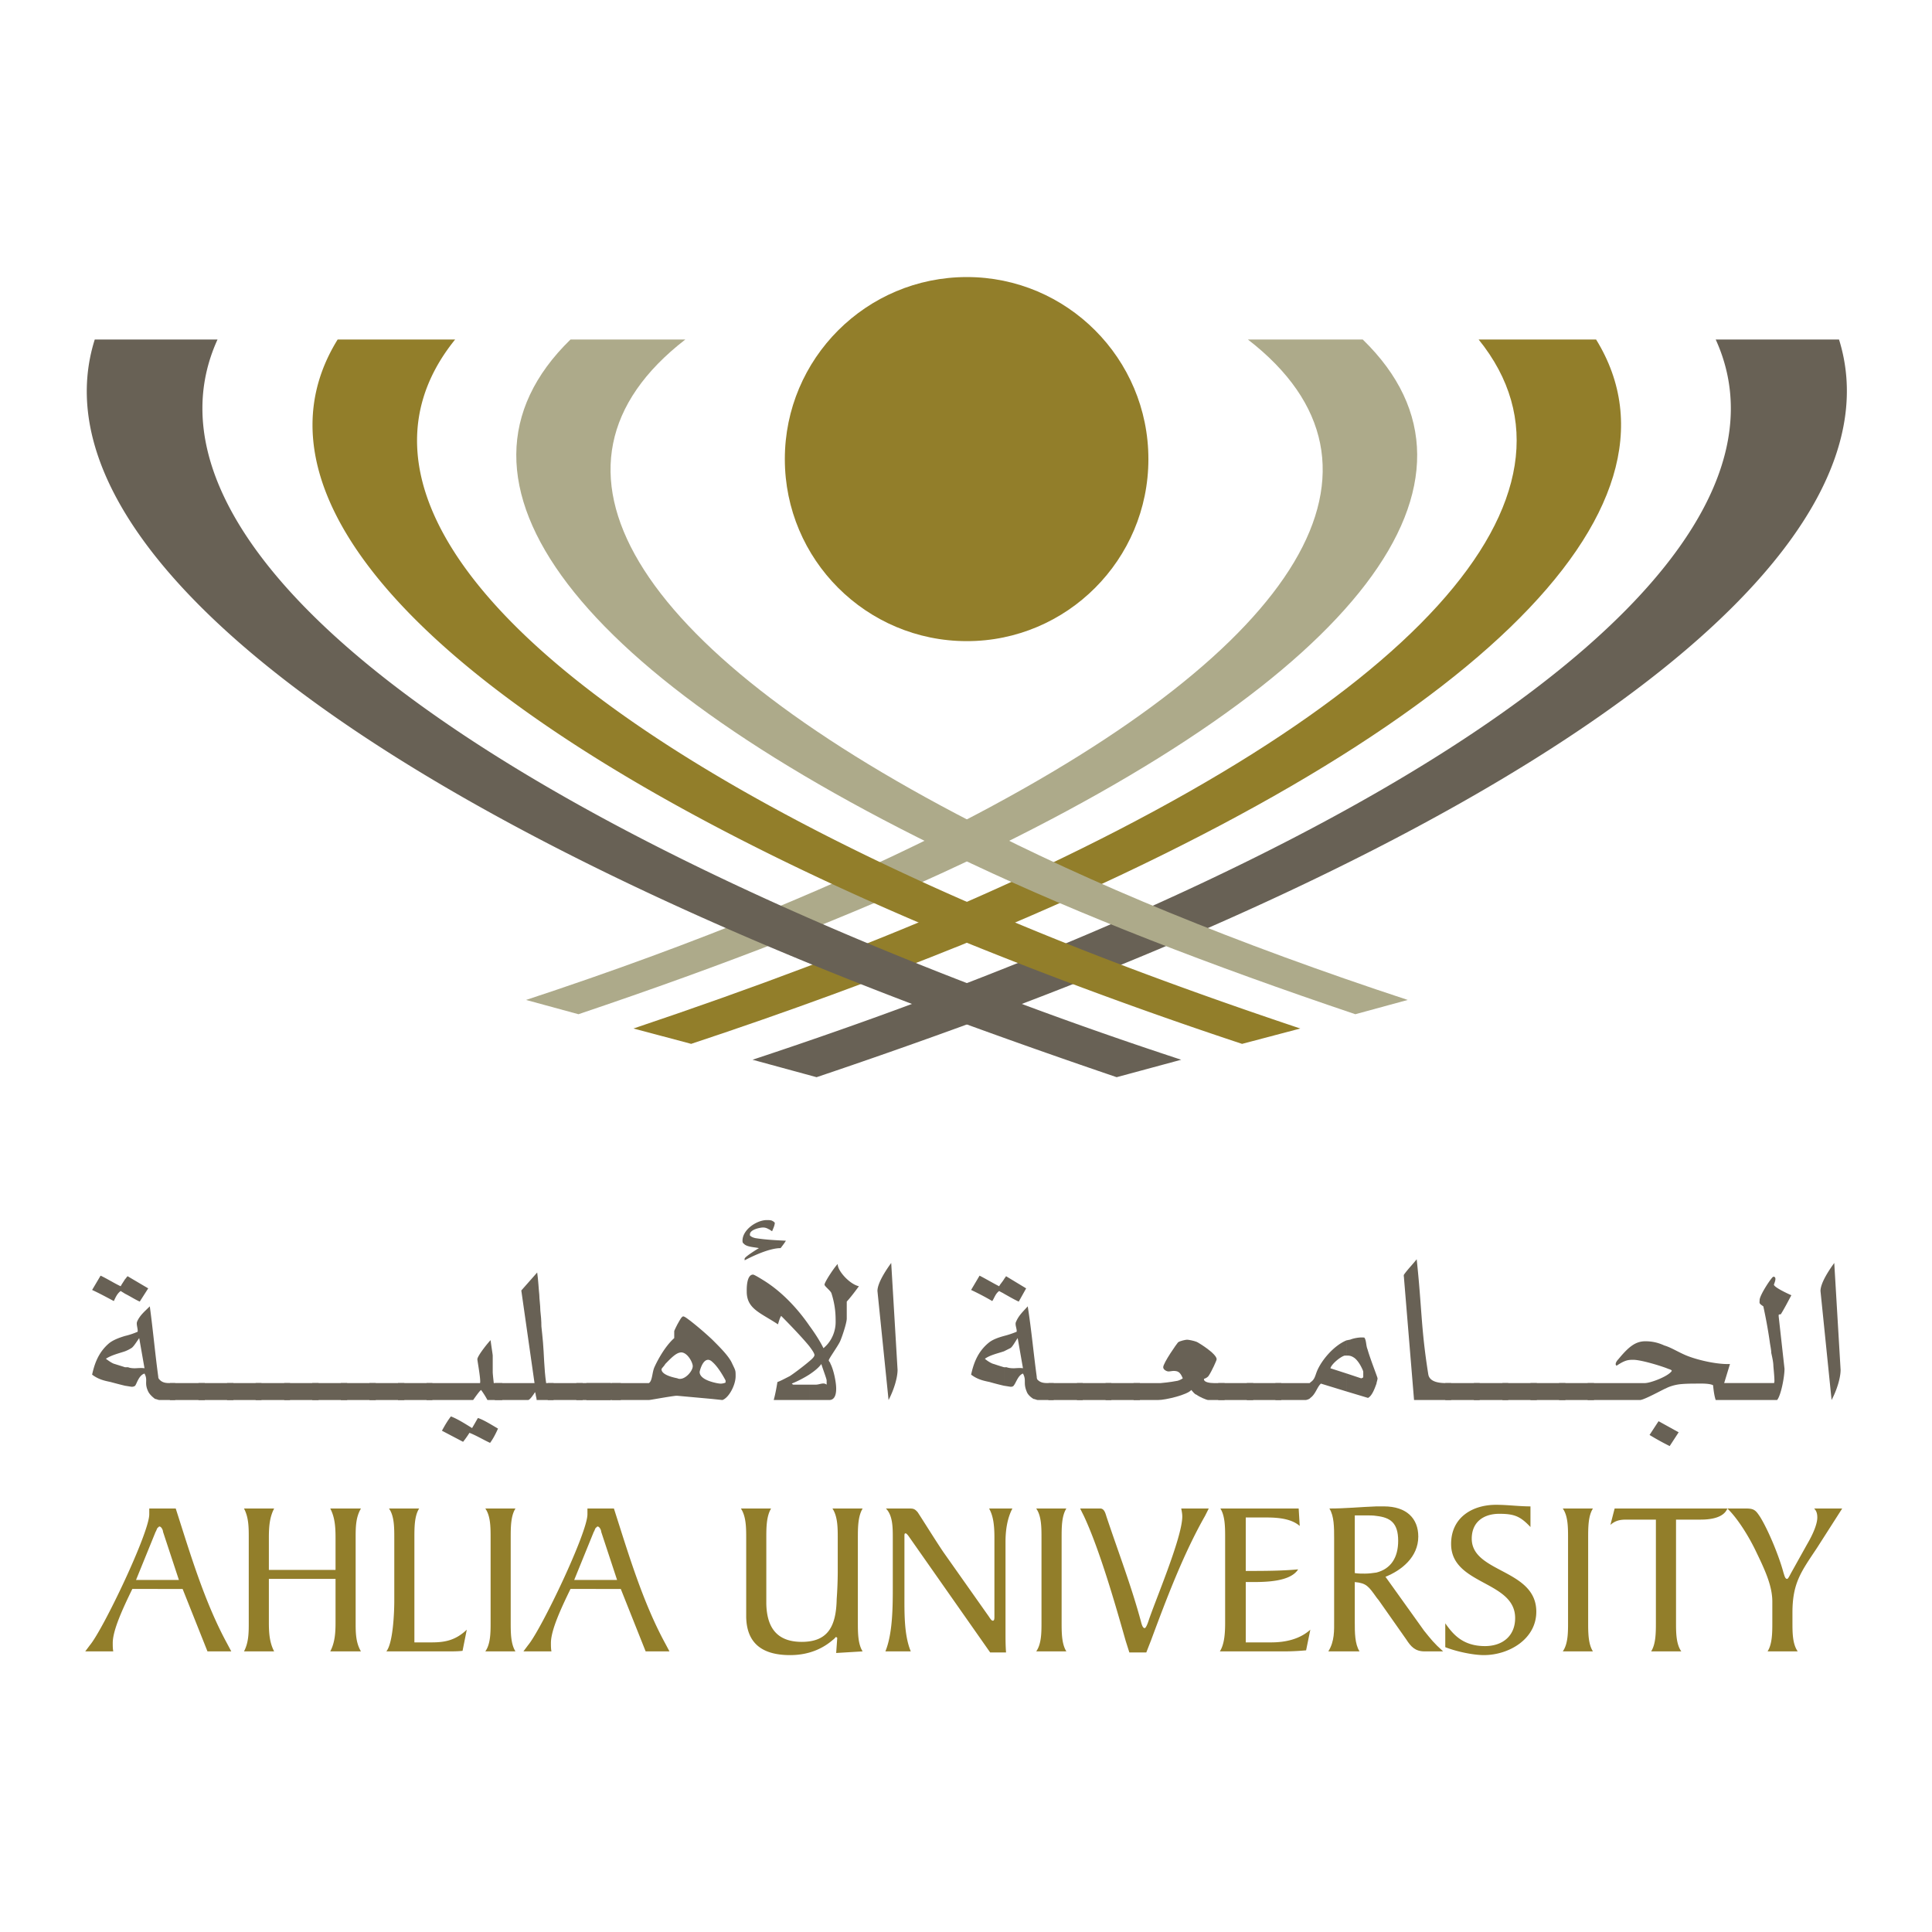 <svg xmlns="http://www.w3.org/2000/svg" width="2500" height="2500" viewBox="0 0 192.756 192.741"><path fill="#fff" d="M0 192.741h192.756V0H0v192.741z"/><path d="M183.479 33.864h-12.303c8.395 18.427-18.426 42.556-75.238 64.415-6.547 2.534-13.516 5.015-20.855 7.444l6.388 1.741a630.41 630.41 0 0 0 14.467-5.068c62.724-22.914 93.771-48.627 87.541-68.532z" fill-rule="evenodd" clip-rule="evenodd" fill="#686155"/><path d="M159.242 33.864h-11.719c12.512 15.47-6.23 36.59-51.585 56.336-9.715 4.224-20.644 8.343-32.735 12.406l5.755 1.533c9.715-3.222 18.744-6.547 26.98-9.874 51.056-20.855 73.759-43.452 63.304-60.401z" fill-rule="evenodd" clip-rule="evenodd" fill="#927e2a"/><path d="M135.959 33.864h-11.457c16.314 12.619 5.49 30.571-28.564 48.153-11.774 6.072-26.293 12.091-43.453 17.74l5.227 1.425c14.572-4.91 27.349-9.873 38.226-14.995 39.705-18.743 54.488-38.278 40.021-52.323z" fill-rule="evenodd" clip-rule="evenodd" fill="#adaa8a"/><path d="M21.703 33.864H9.454c-6.283 19.905 24.815 45.618 87.54 68.532 4.647 1.69 9.452 3.38 14.415 5.068l6.441-1.741a427.325 427.325 0 0 1-20.856-7.444C40.183 76.42 13.308 52.291 21.703 33.864z" fill-rule="evenodd" clip-rule="evenodd" fill="#686155"/><path d="M45.41 33.864H33.689C23.181 50.813 45.938 73.41 96.994 94.266a450.472 450.472 0 0 0 26.928 9.874l5.809-1.533c-12.145-4.063-23.074-8.182-32.737-12.406C51.587 70.454 32.897 49.334 45.41 33.864z" fill-rule="evenodd" clip-rule="evenodd" fill="#927e2a"/><path d="M96.994 82.017C62.886 64.435 52.063 46.483 68.377 33.864H56.92c-14.414 14.045.317 33.58 40.074 52.323 10.875 5.122 23.655 10.084 38.227 14.995l5.227-1.425c-17.161-5.649-31.733-11.668-43.454-17.74z" fill-rule="evenodd" clip-rule="evenodd" fill="#adaa8a"/><path d="M17.849 157.624l-1.584-4.804c0-.159-.158-.528-.37-.528-.052 0-.167.179-.158.105-.105.158-.158.37-.211.423l-1.954 4.804h4.277zm-2.112.898h-2.534c-.951 1.953-1.954 4.117-1.954 5.385 0 .316 0 .581.053.845H8.504l.475-.634c1.32-1.584 5.913-11.193 5.913-13.041v-.58h2.641c1.425 4.434 2.85 9.292 5.121 13.463l.422.792H20.7l-2.48-6.229h-2.483v-.001zM61.566 157.624l-1.584-4.804c0-.159-.158-.528-.369-.528-.053 0-.168.179-.159.105-.104.158-.158.37-.211.423l-1.954 4.804h4.277zm-2.112.898H56.92c-.951 1.953-1.954 4.117-1.954 5.385 0 .316 0 .581.053.845h-2.798l.475-.634c1.32-1.584 5.913-11.193 5.913-13.041v-.58h2.641c1.425 4.434 2.851 9.292 5.121 13.463l.422.792h-2.376l-2.481-6.229h-2.482v-.001zM33.477 153.453c0-1.056-.052-2.06-.528-2.956h3.062c-.528.896-.528 1.9-.528 2.956v8.395c0 1.004 0 2.007.528 2.904h-3.062c.476-.897.528-1.9.528-2.904v-4.329h-6.652v4.329c0 1.004.053 2.007.528 2.904h-3.01c.476-.897.476-1.9.476-2.904v-8.395c0-1.056 0-2.06-.476-2.956h3.01c-.475.896-.528 1.9-.528 2.956v3.169h6.652v-3.169zM39.338 153.453c0-1.056 0-2.217-.528-2.956h3.01c-.476.739-.476 1.9-.476 2.956v10.401h1.69c1.268 0 2.376-.158 3.537-1.268l-.422 2.112c-.475.053-.95.053-1.373.053h-6.23c.686-.845.792-4.013.792-5.069v-6.229zM48.948 153.453c0-1.056 0-2.217-.529-2.956h3.01c-.476.739-.476 1.9-.476 2.956v8.395c0 1.004 0 2.165.476 2.904h-3.01c.529-.739.529-1.9.529-2.904v-8.395zM86.065 150.497c-.476.792-.476 1.953-.476 2.956v8.395c0 1.004 0 2.165.476 2.904l-2.64.159.105-1.479c0-.053-.053-.105-.159-.105 0 0-.106.159-.264.265-.845.739-2.217 1.531-4.277 1.531-2.639 0-4.329-1.056-4.382-3.802v-7.867c0-1.003 0-2.164-.528-2.956h3.01c-.475.792-.475 1.953-.475 2.956V160c.052 2.375 1.056 3.802 3.537 3.802 2.64 0 3.432-1.585 3.485-4.277a40.55 40.55 0 0 0 .105-2.586v-3.485c0-1.003 0-2.164-.528-2.956h3.011v-.001zM88.335 164.752c.739-1.796.739-4.541.739-6.494v-4.805c0-1.056 0-2.271-.686-2.956h2.27c.423 0 .581 0 .898.369.422.634 1.9 3.009 2.587 4.012l4.435 6.284c.158.211.316.528.475.528.16 0 .16-.213.16-.423v-7.921c0-1.53-.213-2.27-.529-2.85h2.324c-.529 1.003-.688 2.216-.688 3.326v8.976c0 .739 0 1.372.053 2.06h-1.584l-8.183-11.67c-.106-.105-.159-.211-.265-.211s-.105.105-.105.316v5.756c0 1.795-.053 4.065.633 5.702h-2.534v.001zM103.91 153.453c0-1.056 0-2.217-.527-2.956h3.01c-.475.739-.475 1.9-.475 2.956v8.395c0 1.004 0 2.165.475 2.904h-3.01c.527-.739.527-1.9.527-2.904v-8.395zM112.676 164.858l-.369-1.162c-1.004-3.538-2.588-9.082-4.172-12.46l-.369-.739h2.006c.422 0 .529.527.633.845 1.162 3.484 2.482 6.916 3.434 10.453.105.422.211.634.367.634.107 0 .266-.369.371-.686.635-1.954 3.379-8.343 3.379-10.454 0-.265-.053-.528-.105-.792h2.746l-.371.739c-2.164 3.801-3.854 8.288-5.385 12.407l-.475 1.215h-1.69zM124.291 163.854h2.533c1.428 0 2.852-.316 3.908-1.268l-.422 2.061c-.58.052-1.32.104-2.166.104h-6.439c.475-.739.527-1.9.527-2.904v-8.395c0-1.056 0-2.217-.477-2.956h7.814l.105 1.742c-.791-.687-2.006-.846-3.326-.846h-2.059v5.334c1.689 0 3.537 0 5.227-.158-.793 1.266-3.326 1.266-4.699 1.266h-.527v6.02h.001zM144.195 161.954c.688.95 1.637 2.27 3.961 2.27 1.742 0 3.01-1.003 3.01-2.798 0-3.749-6.389-3.273-6.389-7.393 0-2.64 2.111-3.906 4.486-3.906 1.162 0 2.271.158 3.432.158v2.059c-1.002-1.055-1.582-1.319-3.113-1.319s-2.746.792-2.746 2.481c0 3.433 6.441 3.01 6.441 7.286 0 2.746-2.746 4.33-5.227 4.33-1.109 0-2.799-.37-3.855-.792v-2.376zM156.445 153.453c0-1.056 0-2.217-.527-2.956h3.01c-.477.739-.477 1.9-.477 2.956v8.395c0 1.004 0 2.165.477 2.904h-3.01c.527-.739.527-1.9.527-2.904v-8.395zM164.734 164.752c.475-.739.475-1.9.475-2.904v-10.243h-2.955c-.529 0-1.057.054-1.584.529l.422-1.637h11.246c-.369.95-1.742 1.107-2.641 1.107h-2.48v10.243c0 1.004 0 2.165.527 2.904h-3.01v.001zM176.35 164.752c.475-.739.475-1.9.475-2.904v-2.059c0-1.531-.686-3.062-1.582-4.911-.846-1.795-2.008-3.536-2.904-4.381h1.9c.791 0 .951.211 1.373.845.846 1.371 1.9 3.959 2.322 5.543.107.317.16.634.371.634.104 0 .264-.369.475-.739l1.531-2.746c.527-.896 1.002-1.953 1.002-2.64 0-.316-.051-.633-.316-.896h2.799l-2.533 3.959c-1.584 2.376-2.43 3.484-2.43 6.442v.949c0 1.004 0 2.165.527 2.904h-3.01z" fill-rule="evenodd" clip-rule="evenodd" fill="#927e2a"/><path d="M13.942 129.853c-.475-.212-.951-.528-1.478-.791v-1.428c.105-.104.158-.211.264-.315l2.059 1.214-.845 1.32zm-1.478 8.394V136.4h.317c.209.104.58.104.686.104.158 0 .633-.053.95 0l-.528-3.01c-.264.37-.581.898-.792 1.004a3.498 3.498 0 0 1-.633.316v-1.531a7.204 7.204 0 0 0 1.267-.422c.052-.266-.159-.739-.053-1.004.264-.634.792-1.055 1.267-1.531.317 2.322.528 4.699.845 7.021 0 .055 0 .159.105.265.317.371.74.371 1.109.371h.476v1.688h-1.585c-.105 0-.316-.105-.422-.105-.211-.158-.528-.423-.687-.739-.423-.897 0-1.108-.37-1.795-.528.159-.739.897-.897 1.161-.053.105-.212.158-.37.158-.052.002-.316-.051-.685-.104zm0-9.185c-.159-.106-.264-.159-.423-.266-.369.266-.528.686-.686 1.004-.687-.369-1.479-.793-2.165-1.109l.845-1.426c.581.265 1.425.792 2.006 1.057.106-.211.264-.422.423-.688v1.428zm0 4.222v1.531c-.634.211-1.32.369-1.901.74.211.157.634.475.897.526.317.106.687.212 1.004.318v1.847a50.737 50.737 0 0 1-1.426-.369c-.475-.105-1.162-.212-1.848-.738.211-.951.581-2.219 1.743-3.17.422-.315 1.003-.527 1.531-.685z" fill-rule="evenodd" clip-rule="evenodd" fill="#686155"/><path fill="#686155" d="M16.952 139.673h3.485v-1.69h-3.485v1.69z"/><path fill="#686155" d="M19.803 139.673h3.485v-1.69h-3.485v1.69z"/><path fill="#686155" d="M22.654 139.673h3.432v-1.69h-3.432v1.69z"/><path fill="#686155" d="M25.505 139.673h3.432v-1.69h-3.432v1.69z"/><path fill="#686155" d="M28.356 139.673h3.432v-1.69h-3.432v1.69z"/><path fill="#686155" d="M31.154 139.673h3.485v-1.69h-3.485v1.69z"/><path fill="#686155" d="M34.006 139.673h3.485v-1.69h-3.485v1.69z"/><path fill="#686155" d="M36.857 139.673h3.485v-1.69h-3.485v1.69z"/><path fill="#686155" d="M39.708 139.673h3.432v-1.69h-3.432v1.69z"/><path d="M48.631 139.673a7.745 7.745 0 0 0-.634-1.003c-.159.105-.528.634-.792 1.003h-4.646v-1.688h5.332c.106-.265-.264-2.218-.264-2.377 0-.369 1.268-1.901 1.321-1.901.052.477.211 1.426.211 1.532v1.636c0 .159.052.634.105 1.11h.845v1.688h-1.478zm.264 4.276c-.686-.317-1.373-.738-2.059-1.003a9.349 9.349 0 0 1-.634.897l-2.111-1.108c.264-.476.527-.95.897-1.427.687.266 1.425.739 2.111 1.163.158-.265.37-.634.581-1.004.529.158 1.373.687 2.006 1.057-.211.475-.475 1.003-.791 1.425z" fill-rule="evenodd" clip-rule="evenodd" fill="#686155"/><path d="M53.541 139.673c0-.211-.105-.423-.105-.634-.053 0 0-.053-.053-.159-.159.265-.528.793-.687.793H49.37v-1.688h3.96l-1.319-9.241 1.584-1.795c.104.686.158 1.795.211 2.218 0 .422.104 1.056.104 1.583.053.423.106 1.056.106 1.585.053.422.105 1.055.158 1.584.105 1.161.105 2.639.316 4.066h.74v1.688h-1.689z" fill-rule="evenodd" clip-rule="evenodd" fill="#686155"/><path fill="#686155" d="M54.65 139.673h3.485v-1.69H54.65v1.69z"/><path fill="#686155" d="M57.501 139.673h3.432v-1.69h-3.432v1.69z"/><path fill="#686155" d="M58.504 139.673h3.432v-1.69h-3.432v1.69z"/><path d="M72.073 139.673l-1.003-.105v-1.689c.37.106.686.158.845.158.158 0 .369-.052.475-.105v-.211c-.053-.106-.688-1.319-1.32-1.849v-2.217c.792.791 1.531 1.53 1.901 2.217.422.897.422.792.422 1.426 0 .896-.686 2.164-1.32 2.375zm-1.003-.106l-3.485-.317v-1.742a.563.563 0 0 0 .264.054c.581 0 1.267-.793 1.267-1.268 0-.37-.526-1.373-1.161-1.373a.994.994 0 0 0-.37.105v-2.903c.211-.37.423-.792.581-.792.159 0 .528.316.686.422a32.426 32.426 0 0 1 2.218 1.901v2.217c-.158-.158-.317-.21-.423-.21-.581 0-.844 1.161-.844 1.213 0 .529.687.846 1.267 1.004v1.689zm-3.485-.317h-.158c-.898.106-2.534.423-2.693.423h-3.696v-1.688h3.696c.37-.212.317-1.11.581-1.638.264-.58 1.003-2.007 1.953-2.852v-.687c0-.053.159-.369.317-.686v2.903c-.422.212-.897.74-1.214 1.056-.106.212-.37.423-.37.529 0 .528 1.056.792 1.584.896v1.744zM77.881 124.519c-1.003 0-2.482.635-3.59 1.216v-.159c0-.158.897-.739 1.425-1.057-.422-.104-1.267-.104-1.531-.475-.053 0-.106-.104-.106-.264 0-1.109 1.426-2.06 2.429-2.06.158 0 .475 0 .581.105.052 0 .158.106.211.159 0 .264-.159.581-.264.845-.053 0-.211-.159-.37-.212a1.019 1.019 0 0 0-.527-.157c-.317 0-1.321.21-1.321.687v.104c.159.159.317.211.529.265.95.158 2.006.212 3.062.264-.158.264-.37.529-.528.739zM84.481 129.853v1.689c0 .475-.528 2.006-.687 2.323-.263.528-1.108 1.69-1.108 1.848 0 .105.158.211.158.317.317.581.581 1.848.581 2.48 0 .265 0 1.162-.688 1.162h-2.006v-1.531h.634c.422 0 .792-.264 1.109 0v-.422c0-.158-.37-1.108-.529-1.638-.316.423-.739.74-1.214 1.058v-1.321c.317-.263.528-.476.528-.634s-.21-.475-.528-.897v-2.059c.581.792 1.056 1.53 1.426 2.271.897-.74 1.214-1.796 1.214-2.588 0-.633 0-1.584-.422-2.904-.105-.264-.687-.686-.687-.844 0-.264 1.056-1.85 1.32-2.059-.052.634 1.162 2.006 2.112 2.217-.315.422-.738 1.003-1.213 1.532zm-3.749 9.82h-3.538c.159-.581.265-1.162.37-1.795.317-.105.792-.37 1.215-.581.264-.157 1.267-.896 1.953-1.479v1.321c-.581.368-1.214.686-1.742.896.053 0 .053.105.211.105h1.531v1.533zm0-5.386c-.95-1.162-2.746-2.956-2.798-3.009-.159.264-.212.526-.317.845-1.742-1.162-3.115-1.531-3.115-3.274 0-.158-.053-1.689.633-1.689.106 0 .634.317 1.057.581 1.794 1.108 3.378 2.799 4.54 4.488v2.058zM88.652 139.673l-1.109-10.877c0-.845.95-2.217 1.373-2.798l.634 10.665c0 .792-.37 2.007-.898 3.01zM101.641 129.853c-.475-.212-1.004-.528-1.479-.791v-1.428c.053-.104.158-.211.211-.315l2.006 1.214-.738 1.32zm-1.479 8.394V136.4h.264c.264.104.582.104.74.104s.58-.053.896 0l-.527-3.01c-.264.37-.527.898-.74 1.004l-.633.316v-1.531a9.062 9.062 0 0 0 1.268-.422c.053-.266-.211-.739-.053-1.004.264-.634.738-1.055 1.16-1.531.369 2.322.58 4.699.898 7.021 0 .055 0 .159.053.265.316.371.738.371 1.16.371h.477v1.688h-1.584c-.105 0-.316-.105-.424-.105-.262-.158-.58-.423-.686-.739-.369-.897 0-1.108-.369-1.795-.475.159-.686.897-.896 1.161-.055.105-.158.158-.318.158-.053.002-.317-.051-.686-.104zm0-9.185c-.158-.106-.316-.159-.475-.266-.371.266-.475.686-.688 1.004a26.517 26.517 0 0 0-2.112-1.109l.844-1.426c.529.265 1.426.792 1.955 1.057.105-.211.316-.422.475-.688v1.428h.001zm0 4.222v1.531c-.635.211-1.373.369-1.9.74.158.157.633.475.896.526.316.106.635.212 1.004.318v1.847a26.21 26.21 0 0 1-1.426-.369c-.475-.105-1.162-.212-1.848-.738.211-.951.581-2.219 1.743-3.17.369-.315.951-.527 1.531-.685z" fill-rule="evenodd" clip-rule="evenodd" fill="#686155"/><path fill="#686155" d="M104.598 139.673h3.431v-1.69h-3.431v1.69z"/><path fill="#686155" d="M107.447 139.673h3.434v-1.69h-3.434v1.69z"/><path fill="#686155" d="M110.301 139.673h3.431v-1.69h-3.431v1.69z"/><path d="M120.541 139.673c-.156 0-.896-.316-1.16-.528-.211-.053-.369-.316-.527-.475-.371.475-2.535 1.003-3.328 1.003h-2.428v-1.688h2.691c.107 0 1.057-.106 1.584-.212.107 0 .424-.106.635-.265-.264-.634-.475-.739-.951-.739-.105 0-.316.054-.475.054s-.527-.159-.527-.422c0-.425 1.373-2.377 1.479-2.482.211-.159.791-.264.898-.264.156 0 .686.104.949.211.053 0 2.006 1.161 2.006 1.742 0 .105-.475 1.161-.791 1.637-.055.104-.264.264-.475.317v.052c0 .265.527.371 1.002.371h1.057v1.688h-1.639z" fill-rule="evenodd" clip-rule="evenodd" fill="#686155"/><path fill="#686155" d="M121.545 139.673h3.486v-1.69h-3.486v1.69z"/><path fill="#686155" d="M124.396 139.673h3.432v-1.69h-3.432v1.69z"/><path d="M137.332 138.036c-.158.422-.422 1.214-.846 1.426l-2.111-.634v-1.795l1.426.475a.41.41 0 0 0 .211-.104v-.529c0-.105-.105-.317-.211-.527-.158-.316-.477-.791-.791-.95a1.018 1.018 0 0 0-.529-.158h-.105v-1.532c.105 0 .211-.052.316-.052.371-.159 1.004-.266 1.426-.212.211.264.158.792.318 1.162.264.951 1.002 2.799 1.002 2.903 0 .157-.106.422-.106.527zm-2.957.792l-2.586-.792c-.371.316-.527 1.056-1.057 1.426-.053.105-.369.211-.475.211h-3.01v-1.688h3.379c.105 0 .105-.106.158-.106.369-.265.422-.581.58-1.004.424-1.107 1.689-2.64 3.01-3.168v1.532h-.211c-.422.104-1.32.844-1.426 1.267l1.637.528v1.794h.001zM141.08 139.673l-1.002-12.144c0-.159-.053-.265 0-.37.369-.527.896-1.055 1.266-1.531.529 4.964.424 6.916 1.162 11.512.158.791 1.215.845 1.848.845h.424v1.688h-3.698z" fill-rule="evenodd" clip-rule="evenodd" fill="#686155"/><path fill="#686155" d="M144.195 139.673h3.432v-1.69h-3.432v1.69z"/><path fill="#686155" d="M147.047 139.673h3.432v-1.69h-3.432v1.69z"/><path fill="#686155" d="M149.898 139.673h3.432v-1.69h-3.432v1.69z"/><path fill="#686155" d="M152.695 139.673h3.487v-1.69h-3.487v1.69z"/><path fill="#686155" d="M155.547 139.673h3.484v-1.69h-3.484v1.69z"/><path d="M177.672 131.119s-.16 0-.213.053v.159l.582 5.226c0 .847-.369 2.693-.74 3.116h-6.125c-.158-.476-.211-1.003-.264-1.479-.422-.21-1.373-.158-1.9-.158-.107 0-1.162 0-1.689.105-.316.053-.846.211-1.109.369-.105 0-2.164 1.162-2.588 1.162h-5.227v-1.688h5.703c.58 0 2.375-.688 2.691-1.216 0-.105-.209-.157-.369-.212-.475-.21-2.639-.896-3.484-.896-.527 0-.846.052-1.637.58 0 0-.105 0-.105-.159 0-.158.158-.369.264-.475 1.004-1.214 1.689-1.795 2.693-1.795.738 0 1.32.157 1.9.422.738.211 1.584.792 2.482 1.108 1.002.37 2.797.793 4.064.739l-.58 1.902h4.91c.158 0 .053-.106.105-.159 0-.422-.053-.951-.105-1.531 0-.37-.107-.845-.211-1.32 0-.316-.105-.739-.158-1.161a50.08 50.08 0 0 0-.635-3.485c-.475-.316-.369-.316-.369-.633 0-.477 1.215-2.324 1.373-2.324.422 0 .053.74.053.793 0 .263 1.479.95 1.742 1.055-.318.583-.632 1.216-1.054 1.902zm-11.088 13.148a26.41 26.41 0 0 1-2.008-1.109l.898-1.372 2.006 1.107-.896 1.374zM182.738 139.673l-1.107-10.877c0-.845.949-2.217 1.373-2.798l.633 10.665c0 .792-.369 2.007-.899 3.01z" fill-rule="evenodd" clip-rule="evenodd" fill="#686155"/><path d="M114.576 45.797c0 10.031-8.131 18.162-18.11 18.162-10.031 0-18.163-8.131-18.163-18.162 0-10.032 8.132-18.163 18.163-18.163 9.979 0 18.11 8.131 18.11 18.163zM142.084 162.693c.686.845.951 1.214 1.9 2.059h-1.848c-.951 0-1.371-.475-1.848-1.214l-2.746-3.907c-.105-.106-.158-.212-.211-.265-.791-1.108-1.004-1.426-2.164-1.531v4.013c0 1.004 0 2.165.475 2.904h-3.115c.633-1.004.58-2.112.58-3.062v-8.237c0-1.056 0-2.217-.473-2.956 1.635 0 3.166-.159 4.697-.212h.74c2.27 0 3.432 1.215 3.432 3.009 0 2.061-1.689 3.38-3.273 4.014l3.854 5.385zm-4.752-5.808c1.426-.369 2.164-1.479 2.164-3.168 0-1.795-.791-2.323-2.164-2.48-.316-.054-.688-.054-1.107-.054h-1.057v5.756c.316.053.633.053 1.004.053.422-.001.791-.054 1.16-.107z" fill-rule="evenodd" clip-rule="evenodd" fill="#927e2a"/></svg>